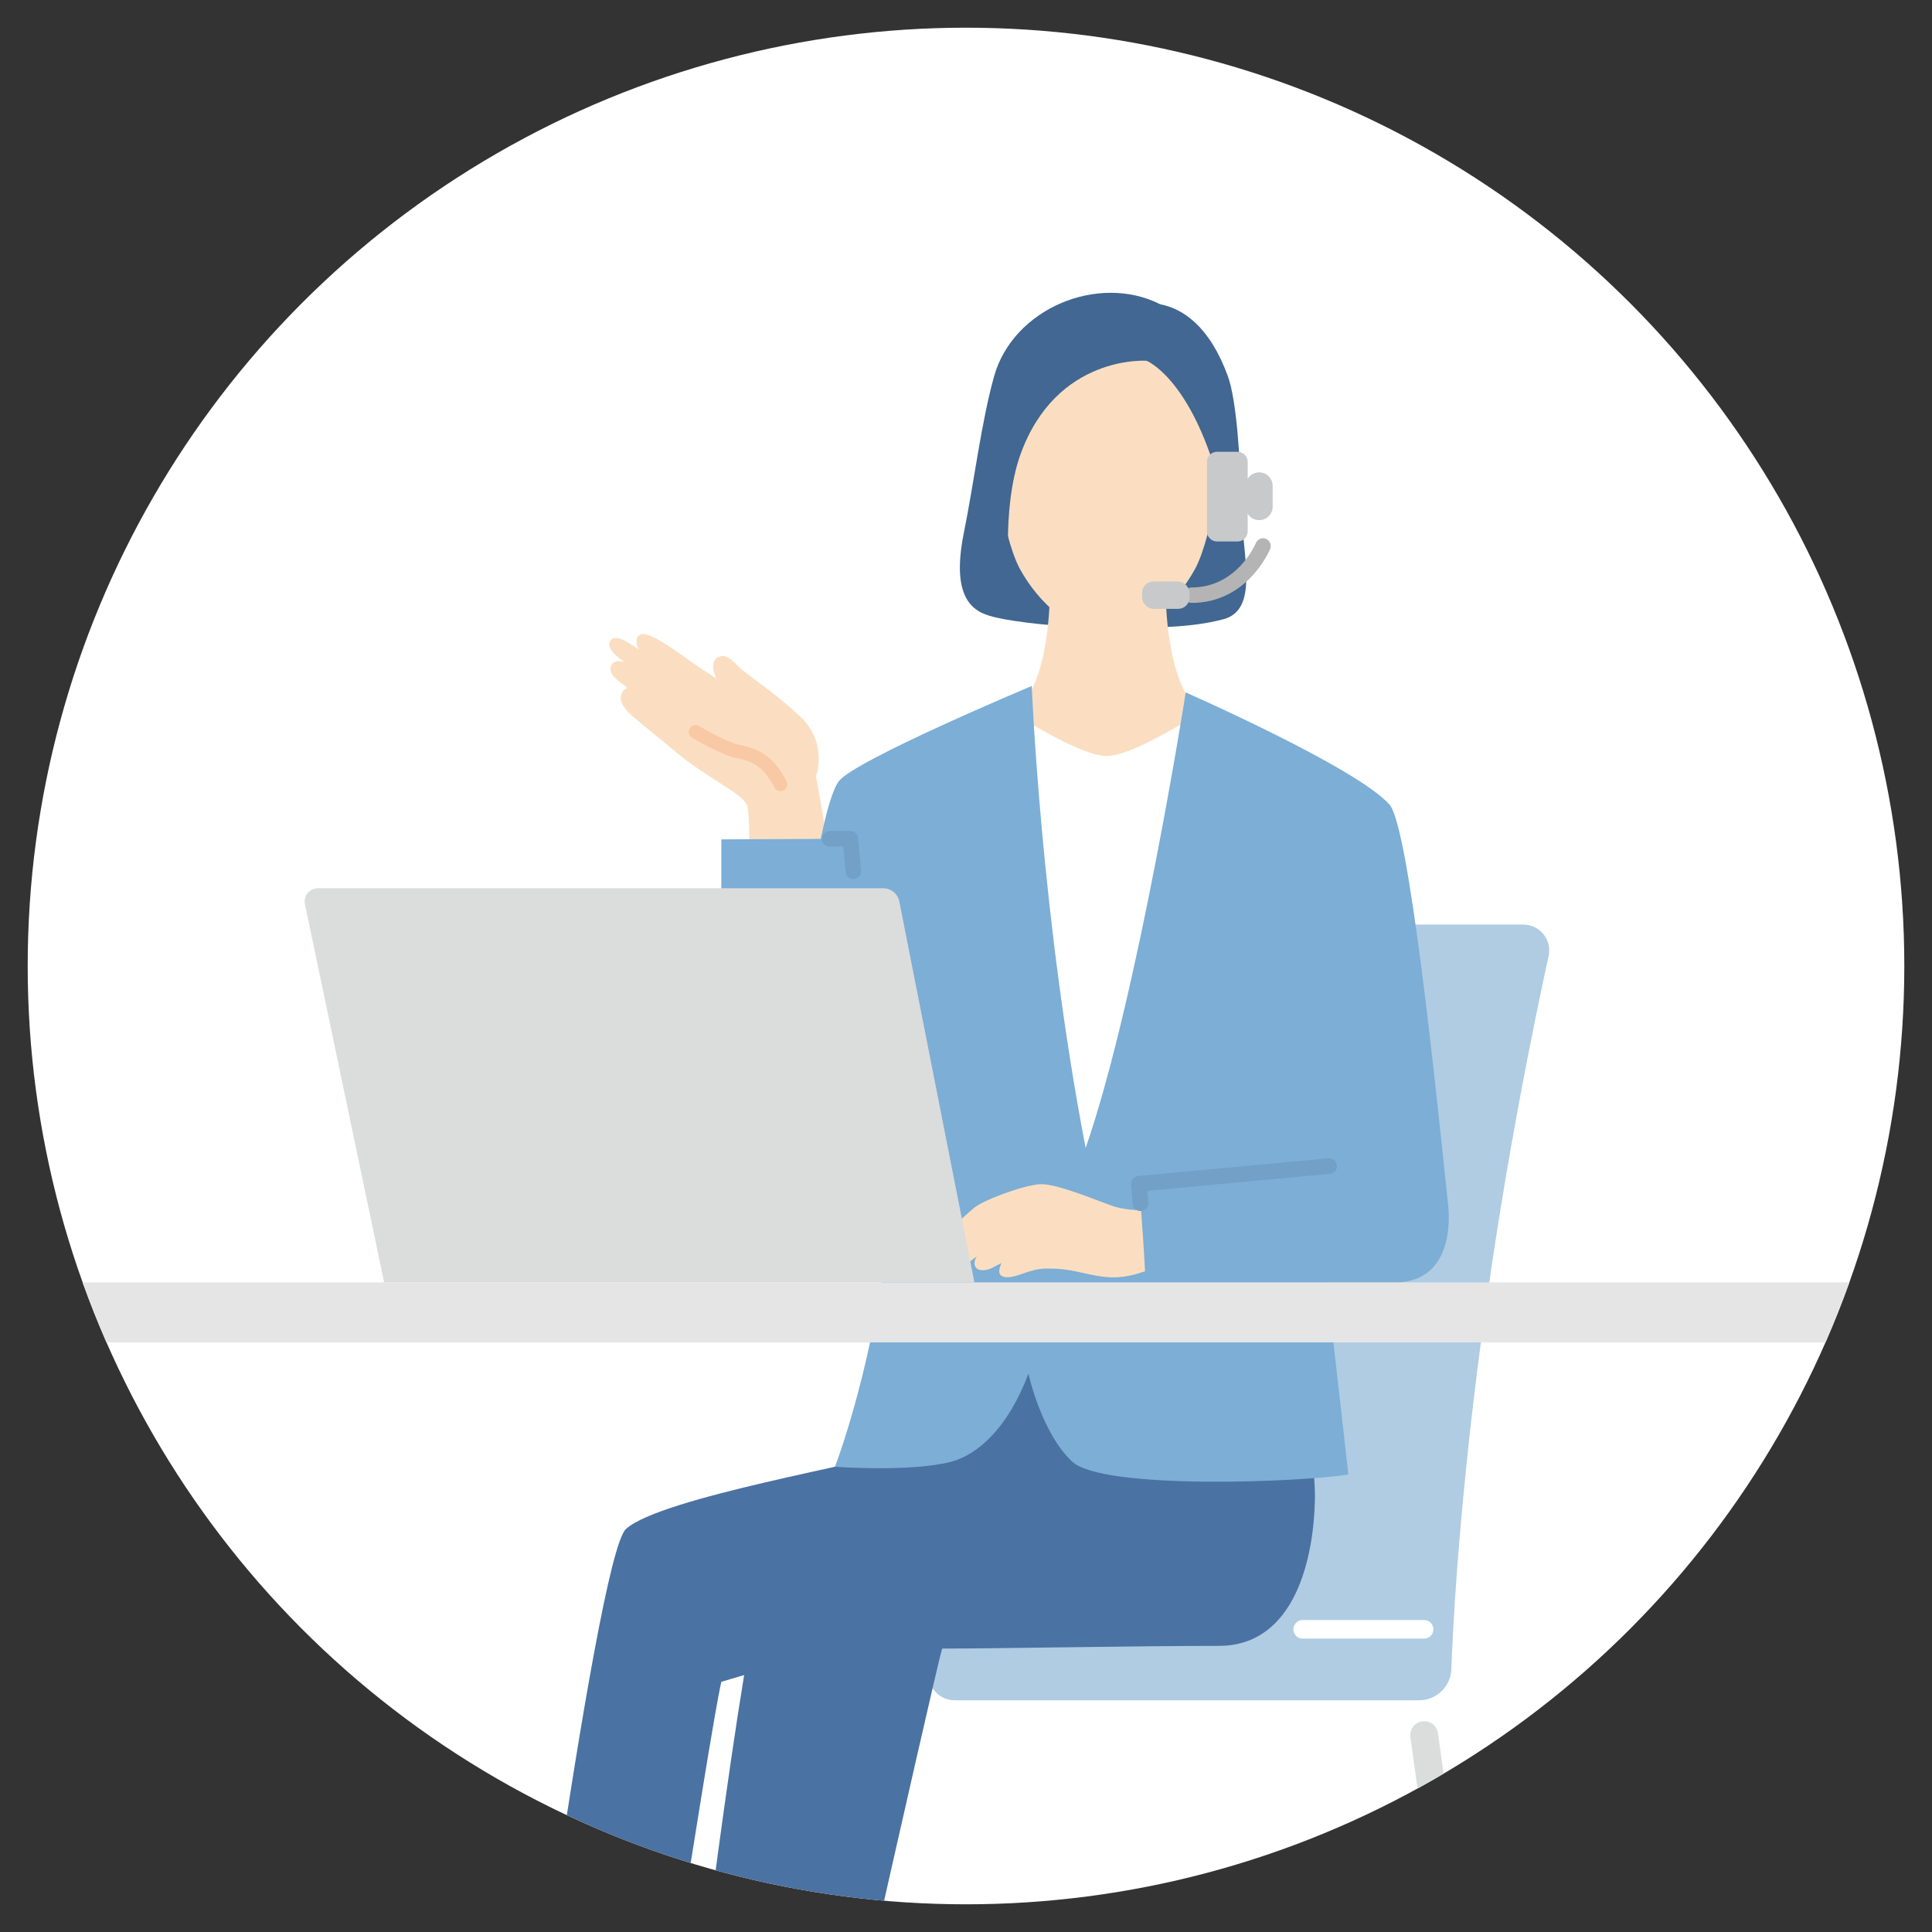 <?xml version="1.0" encoding="UTF-8"?>
<svg id="_レイヤー_1" data-name="レイヤー 1" xmlns="http://www.w3.org/2000/svg" width="300" height="300" xmlns:xlink="http://www.w3.org/1999/xlink" viewBox="0 0 300 300">
  <rect x="0" y="0" width="300" height="300" fill="#333333" stroke="none"/>
  <defs>
    <style>
      .cls-1 {
        fill: #e5e5e6;
      }

      .cls-2 {
        fill: #fff;
      }

      .cls-3 {
        fill: #72a0c6;
      }

      .cls-4 {
        fill: none;
      }

      .cls-5 {
        fill: #afcce3;
      }

      .cls-6 {
        fill: #f8c9a4;
      }

      .cls-7 {
        fill: #fbdec1;
      }

      .cls-8 {
        fill: #b4b4b5;
      }

      .cls-9 {
        fill: #416792;
      }

      .cls-10 {
        fill: #dbdcdc;
      }

      .cls-11 {
        fill: #4a72a2;
      }

      .cls-12 {
        fill: #c8c9ca;
      }

      .cls-13 {
        fill: #7caed6;
      }

      .cls-14 {
        clip-path: url(#clippath);
      }
    </style>
    <clipPath id="clippath">
      <circle class="cls-4" cx="150" cy="150" r="145.7"/>
    </clipPath>
  </defs>
  <circle class="cls-2" cx="150" cy="150" r="145.7"/>
  <g class="cls-14">
    <g>
      <g>
        <path class="cls-5" d="M225.36,259.19c.52-13.67,3.04-55.3,15.11-110.76.54-2.5-1.37-4.86-3.92-4.86h-72.15c-2.43,0-4.52,1.74-4.94,4.14-2.45,13.85-10.39,60.57-15.24,111.92-.22,2.35,1.63,4.39,4,4.39h72.13c2.7,0,4.91-2.13,5.02-4.83Z"/>
        <path class="cls-10" d="M235.11,371.98c-1.06,0-1.99-.78-2.14-1.87l-13.97-100.38c-.16-1.19.66-2.28,1.85-2.44,1.18-.17,2.28.66,2.44,1.85l13.97,100.38c.16,1.19-.66,2.28-1.85,2.44-.1.01-.2.02-.3.02Z"/>
        <path class="cls-2" d="M221.14,254.44h-18.87c-.8,0-1.44-.65-1.44-1.44s.65-1.44,1.44-1.44h18.87c.8,0,1.44.65,1.44,1.44s-.65,1.44-1.44,1.44Z"/>
      </g>
      <g>
        <path class="cls-11" d="M201.5,211.8l-58.78-.53c-1.3,4.68-4.56,13.77-5.36,14.48-1.42,1.24-34.82,6.74-40.17,11.68-4.78,4.42-18.59,110.51-18.59,110.51,0,0,5.43,4.09,19.25,1.63,0,0,12.44-81.32,14.16-88.42l3.54-1.05c-5.28,32.11-11.84,90.79-11.84,90.79,8.98,3.83,20.69,1.5,20.69,1.5,0,0,20.68-92.27,21.89-96.4,8.74,0,29.95-.42,42.97-.42,11.93,0,14.77-13.86,14.92-22.86.08-4.87-1.46-14.29-2.68-20.9Z"/>
        <path class="cls-7" d="M129.31,135.56c-1.41-8.48-2.59-15.01-2.59-15.01,0,0,1.92-5.16-2.49-9.31-4.41-4.15-8.51-6.58-9.67-7.85-1.16-1.27-2.17-1.97-3.23-1.24-.74.51-.79,1.74-.1,3.21-1.36-.89-2.56-1.68-3.26-2.16-2.45-1.68-7.21-5.39-8.55-4.66-.9.49-.58,1.61-.26,2.29-1.67-1.16-3.44-2.33-4.27-1.47-.91.94.5,2.31,1.61,3.12.09.07.26.19.44.33-.55-.15-1.74-.37-2.07.65-.41,1.25.99,2.09,1.75,2.72.12.1.4.32.76.6-.42.25-.87.66-.98,1.32-.2,1.18.97,2.43,2.34,3.55,1.37,1.12,6.7,5.58,7.99,6.53,4.58,3.39,9.02,5.39,9.35,7.13.28,1.49.32,5.31.24,10.26h12.99Z"/>
        <path class="cls-9" d="M189.95,96.16c5.67-1.49,2.93-10.02,2.79-17.6-.14-7.55-.75-16.49-2.07-20.12-2.86-7.85-7.05-10.53-10.53-11.2-9.56-4.83-22.82.63-25.78,11.2-1.98,7.08-3.09,16.35-4.7,24.33-2.26,11.26,2.29,12.47,5.02,13.12,2.73.65,9.92,1.58,17.29,1.58s12.8.05,17.98-1.31Z"/>
        <path class="cls-7" d="M172.02,121.5l18-9.72c-8.98.08-8.99-19.11-8.99-19.11h-18.03s0,19.19-8.99,19.11l18,9.72Z"/>
        <path class="cls-2" d="M157.26,187.6s14.06.49,26.47,0l1.54-76.27c-2.62,1.63-10.04,6.07-13.42,6.07-3.18,0-9.98-3.92-12.99-5.74l-1.59,75.95Z"/>
        <path class="cls-7" d="M190.26,68.12s-1.82,14.97-4.7,20.24c-2.88,5.27-8.17,10.07-13.59,10.07s-10.71-4.81-13.59-10.07c-2.88-5.27-4.7-20.24-4.7-20.24,0,0,2.06-19.99,18.56-19.99,18.36,0,18.02,19.99,18.02,19.99Z"/>
        <path class="cls-7" d="M187.58,81.55c5.43-.23,6.66-5.62,5.55-7.41-1.56-2.52-4.36-.94-4.36-.94l-1.86.64-.53,7.8,1.19-.1Z"/>
        <path class="cls-9" d="M158.44,93.27c-2.24-.82-2.87-14.66,0-22.66,5.6-15.6,19.6-14.59,19.6-14.59,0,0,6.29,2.47,10.74,17.19l2.44-.98s1.06-24.71-18.8-24.71-18.92,22.72-19.79,31.5c-.88,8.79,5.81,14.25,5.81,14.25Z"/>
        <path class="cls-6" d="M121.2,122.85c-.39,0-.76-.21-.95-.58-1.88-3.72-4.02-4.16-5.9-4.55-2.4-.5-6.71-3.06-6.9-3.17-.5-.3-.67-.95-.37-1.45.3-.5.95-.66,1.45-.37,1.16.69,4.54,2.56,6.24,2.92,2.65.55,5.21,1.4,7.36,5.67.26.52.05,1.16-.47,1.42-.15.08-.32.11-.48.11Z"/>
        <path class="cls-13" d="M224.83,186.81c-1.87-17.95-6.03-58.38-9.05-61.85-4.95-5.69-31.66-17.44-31.66-17.44,0,0-7.46,47.5-15.54,70.73-6.95-35.99-8.37-71.73-8.37-71.73,0,0-27.73,11.62-29.99,14.83-3.83,5.45-7.31,41.44-9.93,58.14l6.16,8.11h11.85c-2.11,23.33-8.65,40.16-8.65,40.16,0,0,12.01.86,18.12-.8,3.98-1.08,8.75-5.15,11.92-13.66,0,0,2.03,9.25,6.81,13.67,4.77,4.41,35.56,3.2,42.87,1.98l-3.37-29.81h10.51c10.21,0,8.32-12.32,8.32-12.32Z"/>
        <path class="cls-13" d="M134.46,180.56c1.23-10.76-2.44-50.32-2.44-50.32l-20.01.1s-.11,42.7.65,48.78c1.86,14.81,19.36,22.8,21.8,1.44Z"/>
        <path class="cls-7" d="M173.21,187.42c-2.55-.83-9.17-3.74-11.81-3.53-2.65.21-8.7,2.45-10.16,3.68-1.46,1.23-5.62,4.84-4.76,6.06.48.69,1.59.47,2.62-.02-.42.54-.72,1.06-.75,1.51-.1,1.4.98,1.6,1.98.97.29-.18.77-.55,1.33-1-.34.6-.61,1.45.13,1.96.44.31,1.53.27,2.52-.3.24-.14.68-.37,1.22-.63-.26.51-.91,2.01.57,2.19,1.72.22,3.7-1.33,6.39-1.33,1.29,0,2.73,0,5.44.63,3.97.92,5.28.87,7.44.48.71-.13,1.55-.4,2.43-.68-.16-3.21-.41-6.77-.61-9.44-1.51-.09-3.01-.26-3.97-.57Z"/>
        <path class="cls-3" d="M132.51,136.51c-.62,0-1.14-.47-1.2-1.1-.15-1.8-.28-3.13-.37-3.96h-2.1s0,.01,0,.01c-.66,0-1.2-.53-1.2-1.2,0-.66.53-1.2,1.2-1.21l3.18-.02h0c.61,0,1.12.46,1.19,1.06,0,.07.2,1.73.49,5.11.06.66-.44,1.24-1.1,1.3-.03,0-.07,0-.1,0Z"/>
        <path class="cls-3" d="M177.09,188.05c-.62,0-1.15-.48-1.2-1.11-.14-1.83-.24-3.03-.24-3.03-.06-.66.43-1.24,1.09-1.3l29.54-2.74c.67-.06,1.25.43,1.31,1.09.06.66-.43,1.25-1.09,1.31l-28.35,2.63c.04.5.09,1.13.15,1.86.05.66-.44,1.24-1.11,1.29-.03,0-.06,0-.09,0Z"/>
        <path class="cls-8" d="M185.02,93.62c-.66,0-1.2-.54-1.2-1.2s.54-1.2,1.2-1.2c7.02,0,9.87-6.62,9.99-6.9.26-.61.96-.9,1.57-.65.61.25.9.96.65,1.57-.14.34-3.57,8.38-12.21,8.38Z"/>
        <rect class="cls-12" x="177.35" y="90.29" width="7.35" height="4.25" rx="1.74" ry="1.74"/>
        <path class="cls-12" d="M195.52,73.35h0c1.16,0,2.1.94,2.1,2.1v3.22c0,1.16-.94,2.1-2.1,2.1h0c-1.16,0-2.1-.94-2.1-2.1v-3.22c0-1.16.94-2.1,2.1-2.1Z"/>
        <path class="cls-12" d="M188.98,70.15h3.2c.86,0,1.56.7,1.56,1.56v10.81c0,.86-.7,1.56-1.56,1.56h-3.2c-.86,0-1.56-.7-1.56-1.56v-10.81c0-.86.7-1.56,1.56-1.56Z"/>
      </g>
      <path class="cls-10" d="M59.65,199.13l-12.3-58.74c-.27-1.27.7-2.46,2-2.46h87.8c1.22,0,2.27.86,2.5,2.06l11.66,59.14H59.65Z"/>
      <path class="cls-1" d="M287.21,208.45H-22.82c-2.57,0-4.66-2.09-4.66-4.66h0c0-2.57,2.09-4.66,4.66-4.66h310.03c2.57,0,4.66,2.09,4.66,4.66h0c0,2.57-2.09,4.66-4.66,4.66Z"/>
    </g>
  </g>
</svg>